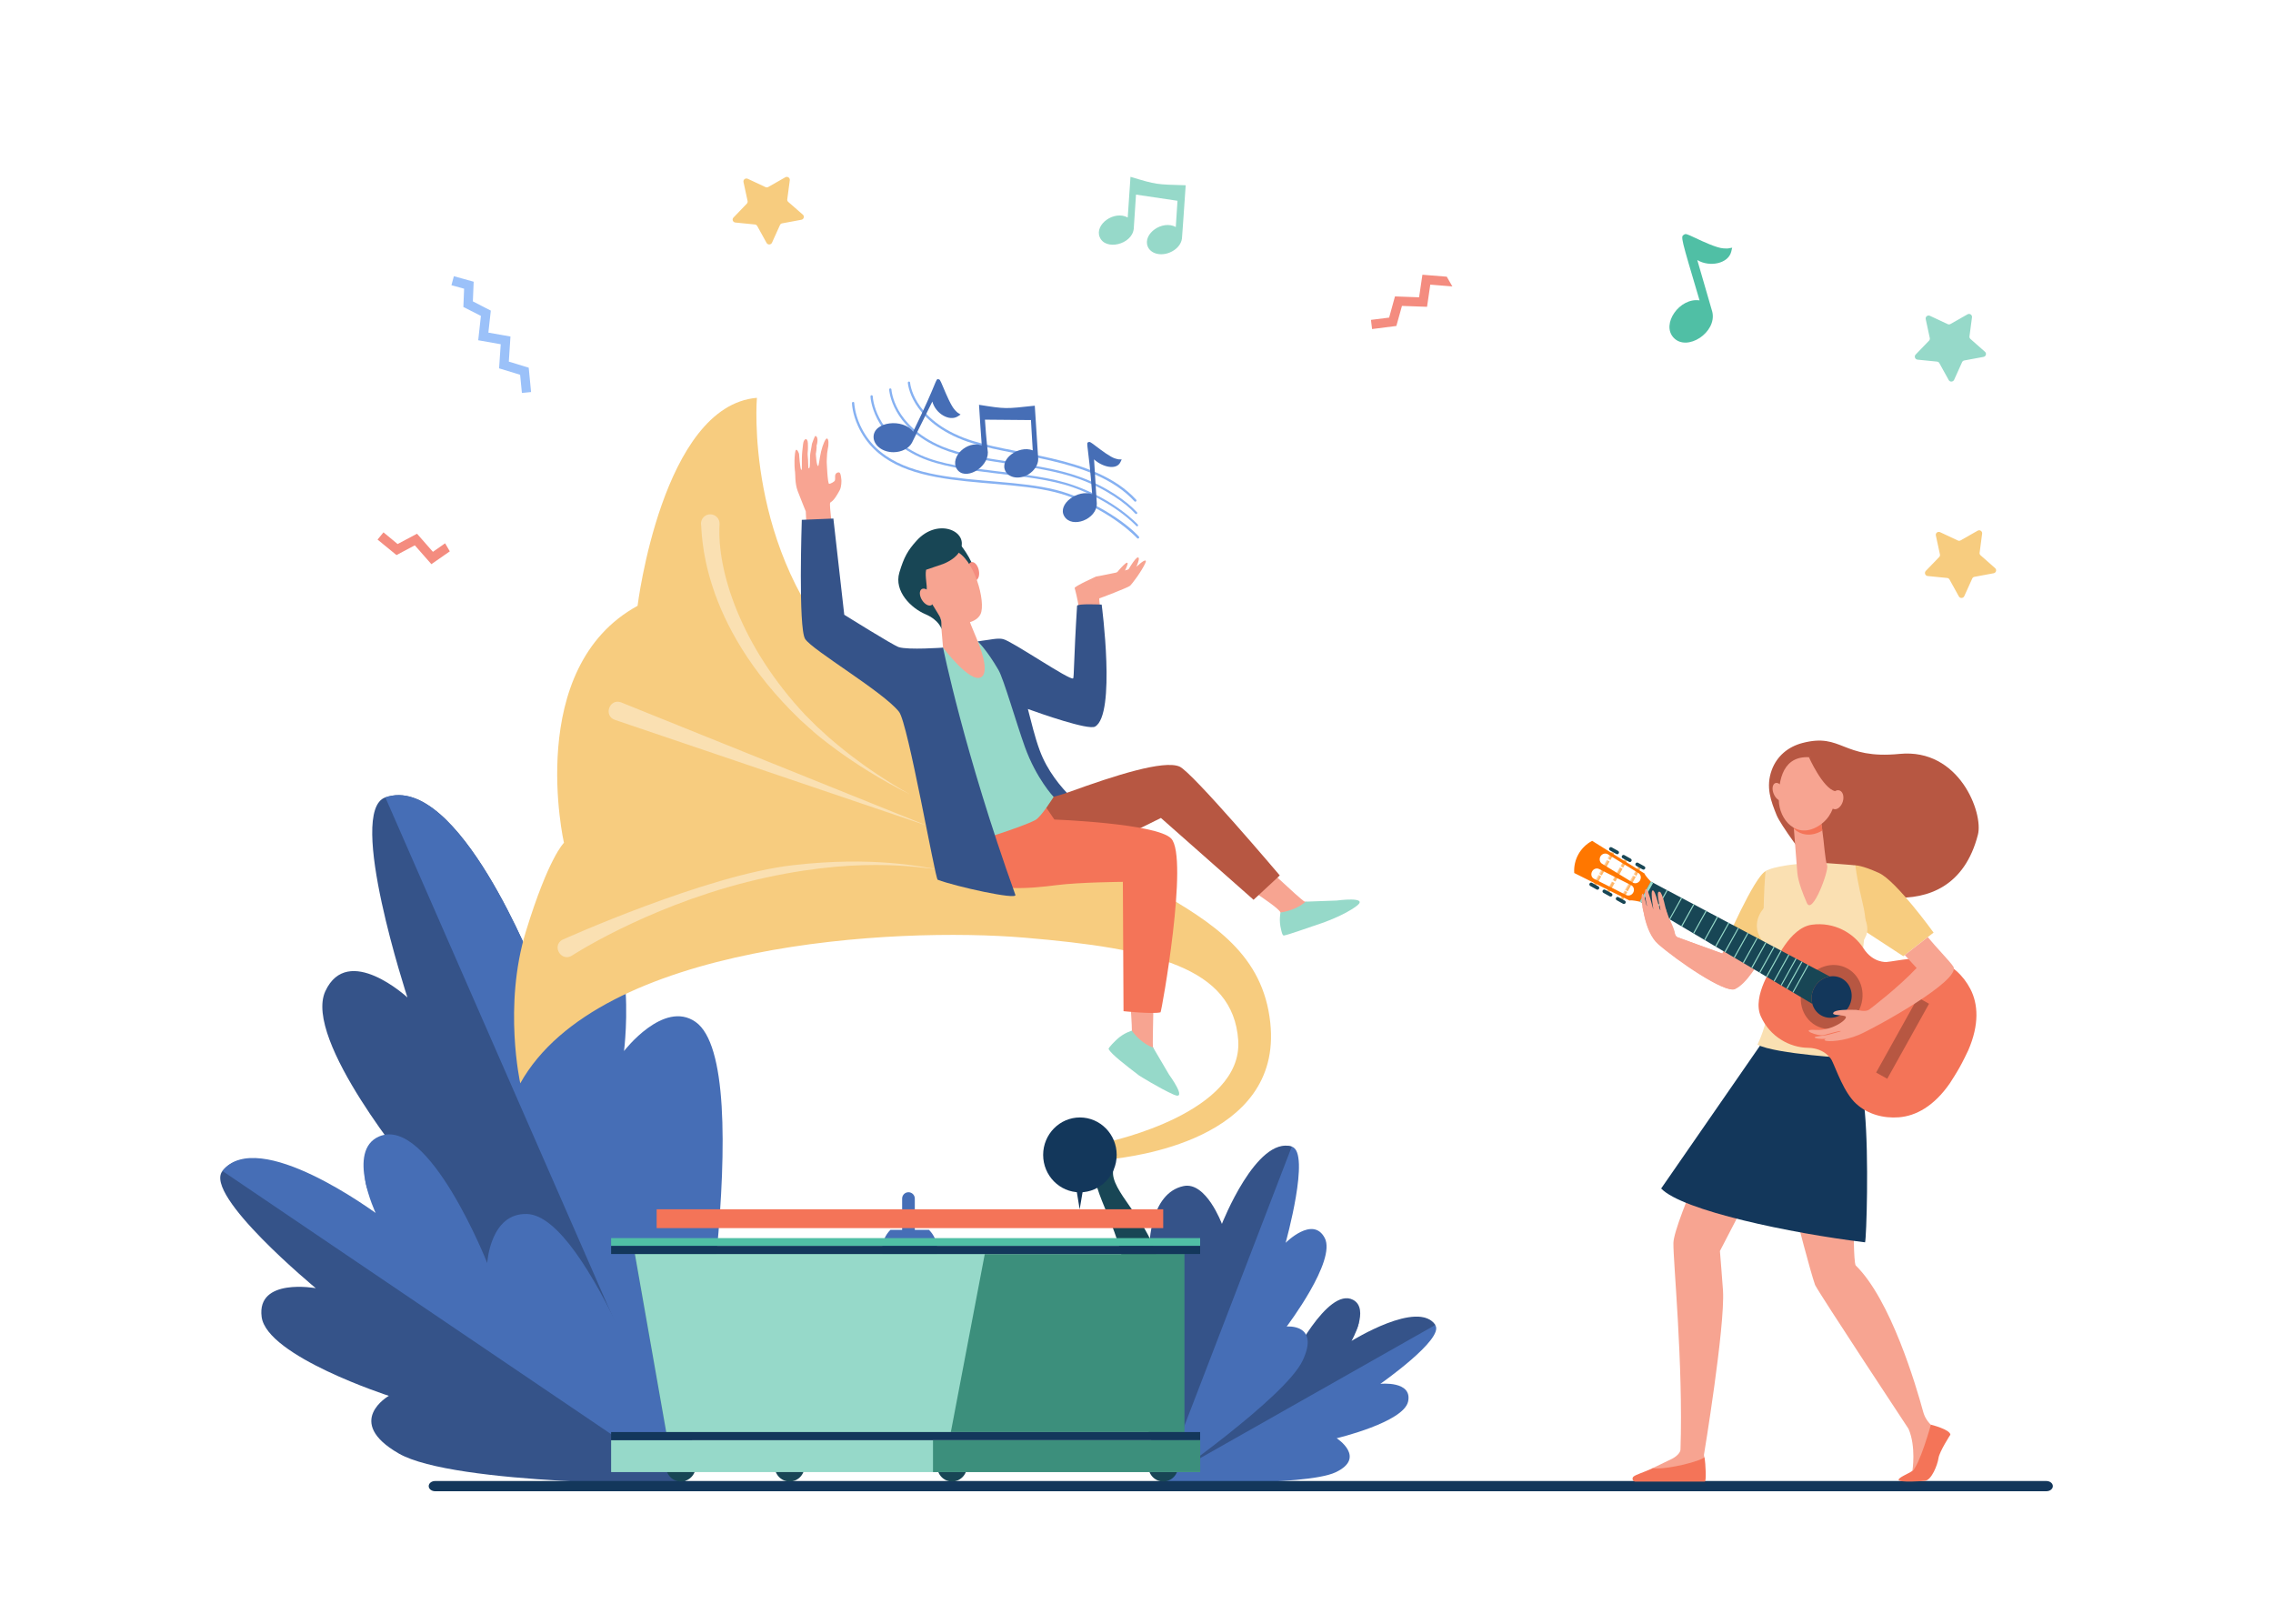 <?xml version="1.0" encoding="utf-8"?>
<!-- Generator: Adobe Illustrator 24.3.2, SVG Export Plug-In . SVG Version: 6.00 Build 0)  -->
<svg version="1.1" id="Layer_1" xmlns="http://www.w3.org/2000/svg" xmlns:xlink="http://www.w3.org/1999/xlink" x="0px" y="0px"
	 viewBox="0 0 2800 2000" style="enable-background:new 0 0 2800 2000;" xml:space="preserve">
<style type="text/css">
	.st0{fill:#FFFFFF;}
	.st1{fill:#466EB6;}
	.st2{fill:#355389;}
	.st3{fill:#13375B;}
	.st4{fill:#F48C7F;}
	.st5{fill:#96D9C9;}
	.st6{fill:#F7CC7F;}
	.st7{fill:#F7A491;}
	.st8{fill:#F47458;}
	.st9{fill:#B75742;}
	.st10{fill:#FAE0B2;}
	.st11{fill:#FFD09F;}
	.st12{fill:#FFB769;}
	.st13{fill:#FF7700;}
	.st14{fill:#184655;}
	.st15{fill:#50BFA5;}
	.st16{fill:#9BC1F9;}
	.st17{fill:#3C8F7C;}
	.st18{fill:#F8A492;}
	.st19{fill:#86B1F2;}
</style>
<g>
	<g>
		<rect x="0" class="st0" width="2800" height="2000"/>
		<g>
			<g>
				<g>
					<g>
						<path class="st1" d="M1433.5,1825.5c0,0,173.8,5.9,211.9-12.1c38.1-18.1,1.2-41.9,1.2-41.9s82.6-19.6,88-45.3
							c5.4-25.8-34.2-21.7-34.2-21.7s79.1-55.3,67.7-72.2c-21.1-31.6-110.5,24.1-110.5,24.1s29.8-29.6,8.8-40.6
							c-31.6-16.6-77.6,63.2-77.6,63.2s2.3-19.3-22-20.5C1523,1656.1,1433.5,1825.5,1433.5,1825.5z"/>
					</g>
					<path class="st2" d="M1565.2,1644.3c24.3,1.2,23.6,34.4,23.6,34.4s46.3-94.2,77.9-77.7c21,11-1.8,50.7-1.8,50.7
						s82.1-51.3,103.2-19.7l-320,181.2C1458.4,1793.5,1524.4,1642.3,1565.2,1644.3z"/>
				</g>
				<g>
					<g>
						<path class="st1" d="M1433.7,1825.5c0,0,149.5-104,171-149.7c21.5-45.7-19.7-41.9-19.7-41.9s61.5-81,46.9-109
							c-14.6-28-48.2,5.9-48.2,5.9s31.1-111.4,7.7-118.4c-43.6-13.2-86.3,127.9-86.3,127.9s-16.3-78-44.1-72.2
							c-41.9,8.7-0.1,124.1-0.1,124.1s-12.4-37.6-35.8-20.1C1383.1,1603.2,1433.7,1825.5,1433.7,1825.5z"/>
					</g>
					<path class="st2" d="M1384.2,1573.7c26.4-12.5,31.7-38.8,31.7-38.8s0.2-65.2,42.1-74c27.8-5.8,47.2,46.6,47.2,46.6
						s42.5-108.4,86.1-95.3l-158.2,411.4C1427.7,1797.5,1352.8,1588.6,1384.2,1573.7z"/>
				</g>
			</g>
			<g>
				<g>
					<g>
						<path class="st2" d="M843.1,1829.3c0,0-306.1-198-355.4-291.4c-49.2-93.4,21.3-94.2,21.3-94.2s-136-163.1-108.2-222.9
							c27.8-59.8,101.1,7.8,101.1,7.8s-75.5-229.5-27.3-246.4c89.8-31.6,185.3,214.2,185.3,214.2s-15.2-104,43.4-94.6
							c88.3,14.3,60.6,243.1,60.6,243.1s19.2-86.8,69.8-52.7C924.5,1353.4,843.1,1829.3,843.1,1829.3z"/>
					</g>
					<path class="st1" d="M856.8,1258.7c-39.4-27.6-88.1,35.9-88.1,35.9s23-178.6-65.3-192.8c-58.5-9.5-43.4,94.6-43.4,94.6
						s-95.6-245.8-185.3-214.2l369.2,843.5C852.9,1770.3,934.8,1313.3,856.8,1258.7z"/>
				</g>
				<g>
					<g>
						<path class="st2" d="M840.5,1828.1c0,0-281.2,1.4-349.3-37.8c-68.1-39.2-12.2-71-12.2-71s-150.5-48.7-156.7-97.3
							c-6.3-48.7,66.7-35.3,66.7-35.3S250.4,1472.2,274,1442.4c43.9-55.6,201.8,61.2,201.8,61.2s-50.9-59.4-10.3-76.8
							c61.2-26.1,134.8,128.9,134.8,128.9s-1.4-36.2,44-34.8C725.6,1523.4,840.5,1828.1,840.5,1828.1z"/>
					</g>
					<path class="st1" d="M649.1,1495.3c-45.4-1.4-48.9,60.4-48.9,60.4s-72-182-133.2-155.9c-40.6,17.3-4.2,94.4-4.2,94.4
						s-144.9-107.5-188.8-51.9l567.6,384.3C825.2,1788.3,725.1,1497.6,649.1,1495.3z"/>
				</g>
			</g>
			<g>
				<path class="st3" d="M528.1,1830.5L528.1,1830.5c0,3.5,3.6,6.3,8,6.3h1984.7c4.4,0,8-2.8,8-6.3l0,0c0-3.5-3.6-6.3-8-6.3H536
					C531.6,1824.2,528.1,1827,528.1,1830.5z"/>
			</g>
			<polygon class="st4" points="1782.2,340.8 1752.2,338.4 1748.1,366.2 1718.4,365.1 1711.2,391.2 1688.8,394 1690.2,405.3 
				1720.1,401.5 1727,376.8 1757.9,377.9 1761.9,350.6 1789.1,352.8 			"/>
			<polygon class="st4" points="548.3,669.2 533.3,679.7 513.7,657.4 489.8,670.1 472.4,655.7 465.1,664.6 488.4,683.7 511,671.7 
				531.4,694.9 554.1,679.1 			"/>
			<g>
				<path class="st5" d="M2362.1,443l24,2.4c1.2,0.1,2.3,0.8,2.9,1.9l11.5,20.8c1.5,2.7,5.4,2.5,6.7-0.3l9.8-21.7
					c0.5-1.1,1.5-1.9,2.7-2.1l23.7-4.4c3-0.6,4.1-4.3,1.8-6.3l-17.9-15.8c-0.9-0.8-1.4-2-1.2-3.2l3.1-23.5c0.4-3-2.9-5.2-5.6-3.6
					l-20.9,11.9c-1.1,0.6-2.4,0.7-3.5,0.1l-21.8-10.2c-2.8-1.3-5.9,1.1-5.2,4.1l5,23.2c0.3,1.2-0.1,2.4-0.9,3.3l-16.6,17.2
					C2357.7,439,2359.1,442.7,2362.1,443z"/>
				<path class="st6" d="M905.9,274.1l24,2.4c1.2,0.1,2.3,0.8,2.9,1.9l11.5,20.8c1.5,2.7,5.4,2.5,6.7-0.3l9.8-21.7
					c0.5-1.1,1.5-1.9,2.7-2.1l23.7-4.4c3-0.6,4.1-4.3,1.8-6.3L971,248.7c-0.9-0.8-1.4-2-1.2-3.2l3.1-23.5c0.4-3-2.9-5.2-5.6-3.6
					l-20.9,11.9c-1.1,0.6-2.4,0.7-3.5,0.1l-21.8-10.2c-2.8-1.3-5.9,1.1-5.2,4.1l5,23.2c0.3,1.2-0.1,2.4-0.9,3.3L903.5,268
					C901.4,270.2,902.8,273.8,905.9,274.1z"/>
				<path class="st6" d="M2374.6,709.5l24,2.4c1.2,0.1,2.3,0.8,2.9,1.9l11.5,20.8c1.5,2.7,5.4,2.5,6.7-0.3l9.8-21.7
					c0.5-1.1,1.5-1.9,2.7-2.1l23.7-4.4c3-0.6,4.1-4.3,1.8-6.3l-17.9-15.8c-0.9-0.8-1.4-2-1.2-3.2l3.1-23.5c0.4-3-2.9-5.2-5.6-3.6
					l-20.9,11.9c-1.1,0.6-2.4,0.7-3.5,0.1l-21.8-10.2c-2.8-1.3-5.9,1.1-5.2,4.1l5,23.2c0.3,1.2-0.1,2.4-0.9,3.3l-16.6,17.2
					C2370.2,705.6,2371.6,709.2,2374.6,709.5z"/>
			</g>
			<g>
				<g>
					<path class="st7" d="M2224.8,1291.6c-1.1,0.4,13.9,19.7,28.5,33.4c11.8,14.8,22.8,32.2,26.6,51.3c5.8,29,1,172.1,6,182.3
						c43.2,42.2,74.4,148.1,83.2,180.4c1.7,6.3,5.2,12,10,16.4l0,0l-1.9,36.5l-21.4,19.8c0,0,4.8-29.8-4.8-51.8
						c0,0-108.7-164.6-115.1-177.2c-12.3-35.8-57.2-219.4-57.2-219.4l-10.4-42.2C2168.2,1321.1,2224.8,1291.7,2224.8,1291.6z"/>
					<path class="st8" d="M2402.6,1767.1c0,0-13.6,20.9-14.7,29.1c-1.2,8.2-8.4,26.6-16.4,27.8c-1.8,0.3-32.9,2.5-32.7-1.3
						c0.2-3,11.4-7.2,16.7-10.8c9-6.2,23.1-57.1,23.1-57.1S2402,1760.6,2402.6,1767.1z"/>
				</g>
				<path class="st7" d="M2131.9,1355c0,0-70,149.7-70.5,176c-0.4,22.6,12.2,149.1,8.7,254.5c-0.1,3.8-4.9,8.9-12,12.1
					c-3.9,1.8-22.6,10.9-22.6,10.9l-3.1,6.2l65.7-4.7l1.3-15.2l-0.4-2.7c0,0,26.1-157.7,23.5-202.3c-0.4-7-3.8-48.9-3.8-48.9
					l79-152.4l-49.7-65.2L2131.9,1355z"/>
				<g>
					<path class="st3" d="M2292.4,1534.9C2292.4,1534.9,2292.4,1534.9,2292.4,1534.9L2292.4,1534.9z"/>
					<path class="st3" d="M2046.3,1463.9l137.4-198.5c8.5,3.4,16.5,6.4,25.5,8.2c19.7,3.8,39.4,3.2,59.4,2.5c0,0.7,0,1.4,0.1,2
						c2.3,16.4,24,41.7,28.5,91.4c5.1,56.4,2,154.3,0.3,160.7C2206.1,1519.1,2072.2,1491.1,2046.3,1463.9z"/>
				</g>
				<path class="st7" d="M2225.6,1000.9c-0.5,5.8-3.6,10.2-6.9,9.9c-3.2-0.3-5.4-5.3-4.9-11.1c0.5-5.8,3.6-10.2,6.9-9.9
					C2224,990.1,2226.2,995.1,2225.6,1000.9z"/>
				<path class="st8" d="M2100.2,1824.9h-86.1c-3.1-0.3-3.9-4.1-2.1-5.9c2.7-2.7,12.8-5.4,23.7-10.5c19.1,2,60.9-9.3,63.9-13.7
					C2101.3,1803.6,2101.9,1824.5,2100.2,1824.9z"/>
				<path class="st7" d="M2025.3,1113.5c3.5,6.4,6.6,14.2,7.1,13.9c0.8-0.6-4.1-9.1-7.5-15.7c-3.4-6.5-0.8-36.6,2.4-15.1
					c3.2,21.6,24,38,24.6,31.4c0.6-6.6,11.2,16.8,11.2,21.3c0,2.3,1.4,4.4,3.6,5.2l54.8,19.9l35.8-62.3l40.5,8.6
					c0,0-32.6,84.7-60.3,97.5c-12.7,5.8-72.2-35.2-95-55.3C2025,1147.7,2021.8,1107.1,2025.3,1113.5z"/>
				<path class="st6" d="M2175.1,1073c-14.3,6.8-50.7,91.4-50.7,91.4l46.9,28.7l14.8-43C2186,1150.1,2192.7,1064.6,2175.1,1073z"/>
				<path class="st9" d="M2188.6,1004.2c-7-17.3-13.8-34.7-6-55.9c6.4-17.2,20.2-28.5,37.6-33.1c49.3-12.9,48.5,20.4,119.8,13.4
					c73.7-7.2,103.4,73,96.5,99.5c-32.6,126.9-179.2,65.1-199.1,44C2222.7,1056.4,2193.1,1015.3,2188.6,1004.2z"/>
				<path class="st6" d="M2285.4,1065.9c0,0,7.9-0.4,29.3,9.4c21.4,9.8,67.2,73.4,67.2,73.4l-37.3,29.1l-64-41.8
					C2280.7,1135.9,2272.6,1065.9,2285.4,1065.9z"/>
				<path class="st10" d="M2164.9,1286.7c22,11.7,116.1,17,116.1,17c2.1-22,10.3-98.8,15.2-146.2c6.2-33-4-42.4-10.7-91.6
					c0-0.3-34.2-2.7-34.2-2.7l-35.5,0.9c0,0-30.9,2.5-40.7,8.9c-0.7,0.4-4.6,56.1-1.5,95.5c2.1,26.9,5.1,48.6,4.9,66.3
					C2178.2,1260.6,2164.9,1286.7,2164.9,1286.7z"/>
				<path class="st10" d="M2164.2,1141.4c0.7,21,27.8,41.2,66.3,41.2s69.8-17,69.8-38.1c0-21-25.6-50.6-64.1-50.6
					C2197.7,1093.9,2163.3,1114.7,2164.2,1141.4z"/>
				<path class="st7" d="M2243,1011c0,0,0.7,5.3,1.9,12.7c2.1,13.5,3.2,35.5,5.9,42.3c2.4,5.9-18.2,61.8-25,46.2
					c-11.9-27.3-11.6-35.5-12.2-42.8c-0.6-7.2-2.5-31.8-3.8-48.3c-0.7-8.9-1.2-15.4-1.2-15.4L2243,1011z"/>
				<path class="st8" d="M2209.7,1020.8c-0.7-8.7-1.1-15.1-1.1-15.1l34.5,5.2c0,0,0.9,5,1.8,12.1
					C2230.8,1031.2,2218.3,1028.6,2209.7,1020.8z"/>
				<path class="st7" d="M2232.2,933c0,0,13.6,3.1,22,15.9c8.4,12.8,14.1,50.5-13.5,68.1c-27.6,17.6-49.1-7.3-49.5-31.6
					C2190.8,961.1,2196,928.7,2232.2,933z"/>
				<path class="st7" d="M2184.9,977.7c2.4,5.9,7,9.5,10.4,8.1c3.4-1.4,4.3-7.2,1.9-13.1c-2.4-5.9-7-9.5-10.4-8.1
					C2183.4,966,2182.5,971.9,2184.9,977.7z"/>
				<path class="st9" d="M2228.1,932.2c0,0,17.3,38.9,32.5,42.3c15.2,3.5,15,23,15,23s-0.3-45.1-14.6-55.5
					C2246.8,931.7,2228.1,932.2,2228.1,932.2z"/>
				<path class="st7" d="M2254.6,982.6c-2,6.3-0.2,12.5,4.1,13.9c4.3,1.4,9.3-2.7,11.3-9c2-6.3,0.2-12.5-4.1-13.9
					C2261.7,972.2,2256.6,976.3,2254.6,982.6z"/>
				<g>
					
						<rect x="1951.5" y="1068.4" transform="matrix(-0.487 0.874 -0.874 -0.487 3872.508 -134.421)" class="st11" width="48.5" height="3.8"/>
					
						<rect x="1952.2" y="1069.6" transform="matrix(-0.487 0.874 -0.874 -0.487 3873.892 -134.452)" class="st12" width="48.5" height="2.2"/>
					
						<rect x="1968.2" y="1076.8" transform="matrix(-0.487 0.874 -0.874 -0.487 3904.034 -136.014)" class="st11" width="47.5" height="3.8"/>
					
						<rect x="1968.7" y="1077.6" transform="matrix(-0.487 0.874 -0.874 -0.487 3904.883 -136.034)" class="st12" width="47.5" height="2.8"/>
					
						<rect x="1984.9" y="1086.1" transform="matrix(-0.487 0.874 -0.874 -0.487 3936.974 -136.778)" class="st11" width="47.5" height="3.8"/>
					
						<rect x="1985.6" y="1087.3" transform="matrix(-0.487 0.874 -0.874 -0.487 3938.264 -136.807)" class="st12" width="47.5" height="2.3"/>
					<path class="st8" d="M2286.6,1359.6c-15.1-13.7-24.5-42.2-30.1-53.6c0,0-7.4-15-29.5-15.4c-22.1-0.3-46.8-13.5-58-38.9
						c-11.2-25.3,16.1-63.5,16.1-63.5l1.2-2.1c0,0,18.1-43.3,45.5-47.1c27.5-3.8,51.6,10.2,63.6,28.9c11.9,18.6,28.6,17,28.6,17
						c12.7-1.2,41.9-8.2,61.5-2.6c18.3,5.3,32.8,18.8,41.7,35.8c9.6,18.5,11.2,43.8-2.6,75.6c-0.7,1.7-8.1,16.7-10.5,20.7
						c-2.2,4.2-11,18.3-12.1,19.8c-19.7,28.5-42.1,40.4-62.9,42C2319.9,1377.7,2300.7,1372.4,2286.6,1359.6z"/>
					<path class="st9" d="M2236.8,1263.1c18,10,41.4,2.5,52.2-16.9c10.8-19.3,4.9-43.2-13.1-53.2c-18-10-41.4-2.5-52.2,16.9
						C2212.9,1229.2,2218.8,1253,2236.8,1263.1z"/>
					<path class="st3" d="M2243.6,1250.8c11.7,6.5,26.9,1.6,33.9-10.9c7-12.6,3.2-28-8.5-34.6c-11.7-6.5-26.9-1.6-33.9,10.9
						C2228.1,1228.8,2231.9,1244.3,2243.6,1250.8z"/>
					<path class="st13" d="M1961.3,1035.7c-14.5,7.6-23.1,23-22.1,39.3l0,0.3l68.1,33.9c2.9-0.9,12.7,1.4,12.7,1.4l13.7-24.6
						c0,0-7.1-7.2-7.9-10.1L1961.3,1035.7L1961.3,1035.7z M2011.2,1087l-37.7-23.1c-3-1.8-3.8-5.9-1.9-9.2l0,0c2-3.2,6-4.3,9-2.5
						l37.7,23.1c3,1.8,3.8,5.9,1.9,9.2l0,0C2018.2,1087.8,2014.2,1088.9,2011.2,1087z M1961.1,1073.6L1961.1,1073.6
						c1.7-3.4,5.6-4.8,8.8-3.2l39.5,19.9c3.1,1.6,4.3,5.6,2.6,8.9l0,0c-1.7,3.4-5.6,4.8-8.8,3.2l-39.5-19.9
						C1960.5,1081,1959.4,1077,1961.1,1073.6z"/>
					<path class="st14" d="M2235.1,1216.2c-3.6,6.5-4.4,13.8-2.6,20.3L2020,1110.5l13.7-24.6l220.2,116.8
						C2246.4,1203.9,2239.3,1208.7,2235.1,1216.2z"/>
					
						<rect x="2291.8" y="1269.8" transform="matrix(-0.487 0.874 -0.874 -0.487 4602.218 -148.287)" class="st9" width="105.7" height="15.7"/>
					<path class="st14" d="M2026.4,1070.1l0.1-0.1c0.6-1,0.2-2.3-0.8-2.9l-7.9-4.4c-1-0.6-2.3-0.2-2.9,0.8l-0.1,0.1
						c-0.6,1-0.2,2.3,0.8,2.9l7.9,4.4C2024.5,1071.5,2025.8,1071.1,2026.4,1070.1z"/>
					<path class="st14" d="M2009.6,1060.7l0.1-0.1c0.6-1,0.2-2.3-0.8-2.9l-7.9-4.4c-1-0.6-2.3-0.2-2.9,0.8l-0.1,0.1
						c-0.6,1-0.2,2.3,0.8,2.9l7.9,4.4C2007.8,1062.1,2009.1,1061.8,2009.6,1060.7z"/>
					<path class="st14" d="M1994,1051.1l0.1-0.1c0.6-1,0.2-2.3-0.8-2.9l-7.9-4.4c-1-0.6-2.3-0.2-2.9,0.8l-0.1,0.1
						c-0.6,1-0.2,2.3,0.8,2.9l7.9,4.4C1992.2,1052.5,1993.5,1052.1,1994,1051.1z"/>
					<path class="st14" d="M1969.7,1094.8l0.1-0.1c0.6-1,0.2-2.3-0.8-2.9l-7.9-4.4c-1-0.6-2.3-0.2-2.9,0.8l-0.1,0.1
						c-0.6,1-0.2,2.3,0.8,2.9l7.9,4.4C1967.8,1096.2,1969.1,1095.8,1969.7,1094.8z"/>
					<path class="st14" d="M1985.9,1103.3l0.1-0.1c0.6-1,0.2-2.3-0.8-2.9l-7.9-4.4c-1-0.6-2.3-0.2-2.9,0.8l-0.1,0.1
						c-0.6,1-0.2,2.3,0.8,2.9l7.9,4.4C1984.1,1104.6,1985.4,1104.3,1985.9,1103.3z"/>
					<path class="st14" d="M2002.3,1112.4l0.1-0.1c0.6-1,0.2-2.3-0.8-2.9l-7.9-4.4c-1-0.6-2.3-0.2-2.9,0.8l-0.1,0.1
						c-0.6,1-0.2,2.3,0.8,2.9l7.9,4.4C2000.4,1113.7,2001.7,1113.4,2002.3,1112.4z"/>
					<polygon class="st5" points="2020,1110.5 2033.7,1085.9 2036.5,1087.4 2022.7,1112.1 					"/>
					<polygon class="st5" points="2038.9,1121.7 2053.1,1096.2 2054.3,1096.8 2040,1122.4 					"/>
					<polygon class="st5" points="2056.2,1132 2070.9,1105.6 2072.1,1106.2 2057.3,1132.6 					"/>
					<polygon class="st5" points="2070.9,1140.7 2086,1113.6 2087.2,1114.2 2072.1,1141.4 					"/>
					<polygon class="st5" points="2085.7,1149.4 2101.2,1121.6 2102.3,1122.3 2086.8,1150.1 					"/>
					<polygon class="st5" points="2099.3,1157.5 2115.1,1129 2116.3,1129.7 2100.4,1158.2 					"/>
					<polygon class="st5" points="2112.8,1165.5 2129.1,1136.4 2130.2,1137.1 2114,1166.2 					"/>
					<polygon class="st5" points="2124.3,1172.3 2140.9,1142.7 2142,1143.3 2125.5,1173 					"/>
					<polygon class="st5" points="2135.8,1179.1 2152.7,1148.9 2153.8,1149.6 2137,1179.8 					"/>
					<polygon class="st5" points="2146.9,1185.7 2164.1,1155 2165.2,1155.6 2148.1,1186.4 					"/>
					<polygon class="st5" points="2157.3,1191.9 2174.7,1160.7 2175.9,1161.3 2158.5,1192.6 					"/>
					<polygon class="st5" points="2167.1,1197.7 2184.8,1166 2186,1166.6 2168.3,1198.4 					"/>
					<polygon class="st5" points="2184.9,1208.2 2203,1175.7 2204.2,1176.3 2186,1208.9 					"/>
					<polygon class="st5" points="2193.6,1213.4 2211.9,1180.4 2213.1,1181 2194.7,1214 					"/>
					<polygon class="st5" points="2200.6,1217.5 2219.2,1184.2 2220.4,1184.8 2201.8,1218.2 					"/>
					<polygon class="st5" points="2208.1,1222 2226.8,1188.3 2228,1188.9 2209.2,1222.6 					"/>
					
						<rect x="1980.1" y="1057" transform="matrix(-0.487 0.873 -0.873 -0.487 3871.707 -154.076)" class="st0" width="2.1" height="6.1"/>
					
						<rect x="1970.8" y="1075.3" transform="matrix(-0.488 0.873 -0.873 -0.488 3874.219 -117.147)" class="st0" width="1.4" height="5.4"/>
					
						<rect x="1996.3" y="1065.9" transform="matrix(-0.487 0.873 -0.873 -0.487 3903.644 -154.156)" class="st0" width="1.6" height="6.5"/>
					
						<rect x="1986.6" y="1083.7" transform="matrix(-0.487 0.873 -0.873 -0.487 3905.015 -119.949)" class="st0" width="2.2" height="5.9"/>
					
						<rect x="2013" y="1074.9" transform="matrix(-0.487 0.874 -0.874 -0.487 3935.371 -157.299)" class="st0" width="1.8" height="5.6"/>
					
						<rect x="2002.6" y="1095.3" transform="matrix(-0.487 0.873 -0.873 -0.487 3938.012 -116.265)" class="st0" width="1.1" height="5.2"/>
					<g>
						<polygon class="st5" points="2175.6,1202.7 2193.5,1170.6 2194.7,1171.2 2176.8,1203.4 						"/>
					</g>
				</g>
				<path class="st7" d="M2267.7,1270c0.2,0.5-7.5,2.2-14.4,4.2c-7,2-18.4,2-17.9,3.7c0.4,1.3,7.5,2.1,13.9,1.6
					c-1.6,0.7-2.4,1.4-1.5,1.9c3.5,2.3,23.8,1,42.4-6.9c18.6-7.9,126.9-67.3,115.9-84.1c-4-6.2-21.4-23.9-31.3-36.1l-28.4,22.1
					l14.6,15.9c-22.4,23.9-56.6,49.9-58.4,51.2c-4.7,3.4-13.9,0.5-15.9,0.4c-11.3-0.3-25.8-0.4-28.2,3.3c-2.4,3.8,8.1,2.5,14.3,4.4
					c6.2,1.9-14.5,18.3-36.1,17c-21.6-1.4,2.8,8.3,9.9,6.3C2253.9,1273,2267.3,1269.2,2267.7,1270z"/>
				<path class="st7" d="M2121.5,1174.5l-54.8-19.9c-2.2-0.8-3-2.9-3.6-5.2c-4.4-15.9-29.9-22.5-30.7-22c-0.5,0.3-5.7,21,11.1,35.7
					c23.3,19.6,81.3,60.9,93.9,55.1L2121.5,1174.5z"/>
			</g>
			<path class="st15" d="M2122.8,305.9L2122.8,305.9c-8-0.5-24.7-8.2-34.6-12.9c-10.5-4.9-11.6-5.4-13.7-4c-4.4,2.6-4.1,2.7,19.1,81
				c-24.5-3.7-47.6,29.1-32,45.9c16.5,17.8,53.7-6.5,47.7-31.8l0,0c-0.6-2.4-10.6-36.4-18.5-63.8c15.1,9.1,38.1,4.5,41.8-10.2l1.2-5
				C2127.9,305.9,2130.6,306.4,2122.8,305.9z"/>
			<path class="st5" d="M1456,293.7c0.3-2.6,2.2-30.8,4.6-65.5c-36.6-1.1-35.4-0.6-68-10.4c-1.3,17.8-2.5,35.7-3.4,50.1
				c-16.6-9.1-41.1,8.5-34.5,24.2c7.1,17,39.7,9.1,41.9-10.2l0,0c0.2-1.8,1.2-17.5,2.8-42.2l51.1,7.6c-0.5,7.6-1.2,17.7-2.1,32.3
				c-16.5-9-41.1,8.4-34.5,24.2c3.7,8.7,15.8,11.9,27.1,7.2C1449.4,307.6,1455.2,300.8,1456,293.7L1456,293.7z"/>
			<polygon class="st16" points="583.5,347 582.5,371.2 604.6,382.6 601.6,409.7 628.8,414.5 626.8,445.4 651.3,452.9 654.2,482.9 
				642.9,484 640.7,461.6 614.8,453.7 616.8,424 589.1,419.1 592.4,389.1 570.8,378.1 571.7,355.6 556.1,351.3 559.1,340.2 			"/>
			<g>
				<path class="st1" d="M1126.9,1527.8h-15.6v-51.5c0-4.3,3.5-7.8,7.8-7.8l0,0c4.3,0,7.8,3.5,7.8,7.8V1527.8z"/>
				<path class="st14" d="M857,1806.2c0,10.2-8.2,18.6-18.3,18.6c-10.1,0-18.3-8.3-18.3-18.6c0-10.2,8.2-18.6,18.3-18.6
					C848.8,1787.7,857,1796,857,1806.2z"/>
				<path class="st14" d="M991,1806.2c0,10.2-8.2,18.6-18.3,18.6c-10.1,0-18.3-8.3-18.3-18.6c0-10.2,8.2-18.6,18.3-18.6
					C982.8,1787.7,991,1796,991,1806.2z"/>
				<path class="st14" d="M1191.1,1806.2c0,10.2-8.2,18.6-18.3,18.6c-10.1,0-18.2-8.3-18.2-18.6c0-10.2,8.2-18.6,18.2-18.6
					C1182.9,1787.7,1191.1,1796,1191.1,1806.2z"/>
				<path class="st14" d="M1451.2,1806.2c0,10.2-8.2,18.6-18.2,18.6c-10.1,0-18.3-8.3-18.3-18.6c0-10.2,8.2-18.6,18.3-18.6
					C1443,1787.7,1451.2,1796,1451.2,1806.2z"/>
				<path class="st1" d="M1144.3,1514.8h-47.4c-6.3,6.3-10.3,15-10.3,24.7c0,19.1,15.2,34.5,34,34.5s34-15.5,34-34.5
					C1154.6,1529.8,1150.7,1521.1,1144.3,1514.8z"/>
				<path class="st14" d="M1371.2,1442.2c0.2-1.3,0.5-2.4,0.9-3.5c-8.4-6.2-14.8-15.4-22-23.2c-1.7,4.3-2.9,9.1-3.3,14.5
					c-3.3,42,38.3,86.4,39.8,154.2c1.5,68.3-48.3,121.7-110.7,93.5c-23-10.4-50.4-1.8-53.7,28c-5,44.9,59.6,59.2,99.2,46.2
					c80.2-26.3,128.8-116,102.9-206.3C1411.5,1500.6,1368.1,1466.3,1371.2,1442.2z"/>
				<polygon class="st17" points="1459.1,1763.9 820.7,1763.9 782.1,1544.6 1459.1,1544.6 				"/>
				<polygon class="st5" points="782.1,1544.6 820.7,1763.9 1171.3,1763.9 1213.1,1544.6 				"/>
				<rect x="752.8" y="1534.5" class="st3" width="725.6" height="10.1"/>
				<rect x="752.8" y="1763.9" class="st3" width="725.6" height="10.1"/>
				<rect x="752.8" y="1774" class="st5" width="725.6" height="39.2"/>
				<rect x="1149.3" y="1774" class="st17" width="329.2" height="39.2"/>
				<rect x="752.8" y="1525" class="st15" width="725.6" height="9.5"/>
				<rect x="808.9" y="1489.5" class="st8" width="624" height="23.2"/>
				<path class="st6" d="M1423.2,1095.9c-88.7-50.6-248.1-146.1-377.5-281.7C916.4,678.7,932.4,490,932.4,490
					c-116.7,9.8-147,256.2-147,256.2c-139.7,76.4-90.7,291.9-90.7,291.9s-18.8,17.5-46.9,109.2c-28.1,91.7-6.9,187-6.9,187
					c96.8-173.1,462.1-192.9,621.8-179.3c158,13.4,256.5,36.3,262.6,126.4c6,89-157.3,124.4-160.4,125c4.7,4.5,4.2,14.4,6.9,21.1
					c16-2.6,208.8-21.1,193-167.7C1556,1176.2,1495.3,1137.1,1423.2,1095.9z"/>
				<path class="st3" d="M1375.6,1422.5c0,25.4-20.3,46.1-45.3,46.1c-25,0-45.3-20.6-45.3-46.1c0-25.4,20.3-46.1,45.3-46.1
					C1355.3,1376.4,1375.6,1397.1,1375.6,1422.5z"/>
				<polygon class="st3" points="1325.2,1460.6 1330,1489.5 1334.9,1460.6 				"/>
				<path class="st10" d="M992.1,880.8c0.3,0.3,15.2,15.1,14.3,14.2c0.3,0.2,15.9,14.5,14.9,13.6c5.3,4.1,39.2,35.7,99.3,69.7
					c-74.8-37.2-122.7-80.6-119.2-77.7c-0.3-0.2-16.3-14.6-15.3-13.7C859.6,765.8,865.2,652.5,863.5,645c0-6.3,5.1-11.5,11.4-11.5
					c6.6,0,11.9,5.5,11.5,12.2C882.9,703,912.6,796.1,992.1,880.8z"/>
				<path class="st10" d="M1143,1017.4L757.5,886.7c-14.3-4.9-7-26.5,7.3-21.7C765,865.1,748.9,858.7,1143,1017.4z"/>
				<path class="st10" d="M976.7,1065.7c99.1-11.5,158.6,2.2,177.9,4.9c-22-1.6-101.4-17.5-234.4,15.8
					c-128,32.5-218.2,92.3-215.6,90.6c-12.7,8.2-25.1-11-12.4-19.2C692.4,1157.6,870.3,1077.6,976.7,1065.7z"/>
			</g>
			<g>
				<path class="st7" d="M1328.6,757.7c0,0,1.2-3.3,0.2-10.3c-1.2-8.8-4.5-21.8-5-23c-0.9-2,26.5-14.3,26.5-14.3s45.3-7.7,51.5-13.6
					c6.2-5.9,11.6-8.7,9.1-3c-4.6,10.2-16.3,25.8-19,28.1c-2.7,2.3-37.1,15.4-37.7,15.4c-0.6,0.1,2.2,22.3,2.2,22.3L1328.6,757.7z"
					/>
				<g>
					<path class="st2" d="M1357.1,744.7c0,0-30.1-1.5-30.3,1.5c-4.2,66.7-3.6,88.6-4.9,89.4c-4.2,2.8-75.2-45.9-86.2-48.4
						c-5.3-1.2-10.8-0.2-16.1,0.6c-12.6,1.9-8.4,1.1-15,2.2l0,0c-0.4,0.1-0.6,0.1-0.6,0.1l1.5,11.9c15.8,11.1,71.3,201.2,74.1,200.7
						c3-0.5,69.4,8.1,67.6,2.8c-0.3-0.9-48-31.3-66.4-81.2c-6.2-16.7-10.4-35.1-14.6-51c15.2,5.5,74.3,26.3,82.7,21.7
						C1375.1,880.3,1357.1,744.7,1357.1,744.7z"/>
					<path class="st7" d="M1508.8,1075.9c0,0,65.5,39.8,68.5,47.9c4.3,11.6,57.3-10.6,43.8-11.5c-3.1-0.2-13.1-1.5-14-1.8
						c-4.6-1.8-65.5-59.7-65.5-59.7L1508.8,1075.9z"/>
					<path class="st5" d="M1646.8,1109.2l-38.6,1.4c0,0-9.9,10.3-30.8,13.3c0,0-2.2,10,0.7,21c0.5,1.9,1.5,7.7,3.5,7.4
						c7-1.3,25.3-8.2,46.2-15.1c0,0,28.1-9.5,43.6-21.5C1686.8,1103.8,1646.8,1109.2,1646.8,1109.2z"/>
					<path class="st9" d="M1226.4,990c0,0,44.7,2.2,91.9-14.9c54.6-19.8,115.2-39.3,134.7-30.9c15.7,6.8,123.5,134.1,123.5,134.1
						l-32.3,30l-114.1-100.8c0,0-122.8,62.6-152.3,60.8C1210.8,1064,1203.6,1011.7,1226.4,990z"/>
					<polygon class="st9" points="1271.1,956.4 1321.2,1003.4 1242.7,1037.9 1226.4,990 					"/>
					<path class="st7" d="M1388.6,1184.1c0,0,5.9,72.8,5.7,85.2c-0.2,12.4,36.6,45.4,30.9,33.1c-1.3-2.8-4.9-12.3-5-13.2
						c-0.6-4.9,1.6-88.9,1.6-88.9L1388.6,1184.1z"/>
					<path class="st5" d="M1440.1,1323.6l-19.6-33.3c0,0-13.8-3.8-26.3-20.8c0,0-9.9,2.8-18.2,10.6c-1.4,1.3-11.2,10.5-10.3,12.2
						c3.5,6.3,19.8,18.9,37.6,32.5c0,0,24.8,15.6,42.6,23.5C1463.9,1356.2,1440.1,1323.6,1440.1,1323.6z"/>
					<path class="st8" d="M1442.7,1032.8c-17.8-18.6-143.9-23.4-143.9-23.4l-42.4-62.3l-70.8,56.1c0,0,14.8,59.8,22.5,75.4
						c10.2,20.7,61.6,15.7,92.9,11.7c28.8-3.7,82.2-4.1,82.2-4.1l0.8,159.3c0,0,36,3.8,45.6,1.4
						C1430.8,1246.7,1464.8,1056,1442.7,1032.8z"/>
					<path class="st5" d="M1204.5,790.1l-42.8,7.5c0,0-0.9,0.5-1.2,0.6c-3.4,1.1,14.7,126.2,23.3,172.7
						c8.7,46.5,17.4,65.5,17.4,65.5s57.2-17.3,74.3-26.4c7.1-3.8,22.4-28.4,22.4-28.4s-21.3-22.5-35.4-61.6
						c-10.8-30.1-26.2-84-32.6-94.9C1215.3,800,1204.5,790.1,1204.5,790.1z"/>
				</g>
				<path class="st7" d="M1158.4,759.5l3.3,38.2c0,0,33.6,44.7,47.1,36.3c11.3-7-3.7-42.3-3.7-42.3s-3.1-8.1-7.1-17.4
					c-2.8-6.5-5.4-13.6-5.9-18.9C1191,742.3,1158.4,759.5,1158.4,759.5z"/>
				<g>
					<path class="st14" d="M1181.4,668.8c0,0,16.8,19.7,20,37.6c3.2,17.9,0.8,30.7,0.8,30.7l-52.1-49.1L1181.4,668.8z"/>
					<path class="st4" d="M1205.7,702.2c1.4,6.2-0.4,11.9-4,12.8c-3.6,0.8-7.7-3.6-9.1-9.8c-1.4-6.2,0.4-11.9,4-12.8
						C1200.2,691.5,1204.3,695.9,1205.7,702.2z"/>
					<path class="st7" d="M1136.5,698.4c-1.1-0.1,5.3,52.4,21.9,62.9c16.7,10.5,43.3,8.5,49.5-4.9c6.9-14.8-7.8-69.1-31.8-78.2
						C1152.1,669.3,1136.5,698.4,1136.5,698.4z"/>
					<path class="st14" d="M1128.7,666.4c-10.4,11.6-15.1,19.7-20.8,38.7c-7,23.4,14.9,44.2,32,51.4c17.2,7.3,19.9,18.3,19.9,18.3
						l-0.2-7.1c0-5.5-2-8.4-3.9-11.5c-1.7-2.8-7.3-12.3-9.3-14.7c-5.4-6.4-6.4-7.8-5-14.7c1.1-5.3-2.2-16.3-0.6-25l21.1-7.2
						c0,0,13.2-4.9,19-13.6C1197.9,656,1156.1,635.4,1128.7,666.4z"/>
					<path class="st7" d="M1147.2,731.9c3.3,5.4,3.5,11.4,0.3,13.4c-3.2,1.9-8.4-0.9-11.8-6.3c-3.3-5.4-3.5-11.4-0.3-13.4
						C1138.6,723.7,1143.9,726.5,1147.2,731.9z"/>
				</g>
				<path class="st18" d="M982.6,604.7c3.7,9.8,10,25.2,10,25.2c0.2,4.4,1,22.8,2.2,45.4l31.3-17.1c0,0-4.7-36.4-3.5-38.8
					c1-2,3.4,0.1,11.8-15.6c2.4-4.5,2.1-12,2.1-12s-0.5-9.2-2.6-9.8c-2.2-0.6-4.4,1-4.9,2.7c-0.6,1.7,0.1,5.3-0.5,7
					c-0.6,1.7-5.1,4.1-7.1,4.3c-2,0.1-3-27.1-3-27.1s0.2-7.8,0.5-10.4c0.2-2.2,1.4-8.7,1.4-8.7s1.2-9.4-1.7-9.7
					c-1.7-0.2-5.1,7.7-7.1,15.9c-2.1,8.8-2.8,18-3.7,18c-2.1,0-2.8-15-2.8-15s1.3-7,0.9-10.2c1.5-4.2,2-11.6-1.6-11.8
					c-0.7,0-4.1,9.7-4.1,9.7s-1,6.7-1.7,9.9c-1.2,5.6-0.5,14.1-1,17.9c-0.4,3.2-1.3,2-1.6,2.2c-0.2,0.1-0.3-4.2-0.5-10.2
					c-0.1-3-0.8-6.4-0.4-9.9c0.4-3.2,0.3-7.7,0.2-10.5c-0.3-7.7-5.1-6.4-5.9,0.8c-0.3,2.7-0.6,5.7-1,8.8
					c-1.2,11.8,0.2,22.8-1.1,23.1c-1.6,0.3-2.9-19.9-2.9-19.9s-3.8-10.9-5-0.2c-1.4,12.3,0,22.1,0.1,22.5
					C979.9,584.1,979,594.9,982.6,604.7z"/>
				<path class="st2" d="M1161.7,797.7c0,0-42.9,3.1-54.5-0.6c-7-2.2-67.2-39.9-67.2-39.9l-13.4-118.5l-38.9,1.6
					c0,0-4.5,133.2,4.1,146.7c8.9,13.9,96.5,65.3,115.7,89.8c11.1,14.1,44.4,205.3,47.6,206.8c22.1,8.4,98,25.1,95.7,18.7
					C1187.5,926,1161.7,797.7,1161.7,797.7z"/>
				<path class="st7" d="M1343,724.6c0,0,11.3-6.5,14.3-7.9c3.1-1.4,13-4.6,13-4.6s13.9-18.1,17.9-19c4-0.9-7.1,18.8-7.1,18.8
					l-4.9,6c0,0,8-8.7,9.6-10c1.6-1.3,12.6-22.1,16.2-21.3c3.5,0.9-4,15.5-7.6,23.3c-3.6,7.7-23.4,14.6-23.4,14.6L1343,724.6z"/>
			</g>
			<g>
				<g>
					<g>
						<g>
							<path class="st19" d="M1400.8,662.9c-0.3-0.3-29.6-32.4-85.7-52.1c-80.1-28.2-217.3,2.7-258-85.7
								c-7.3-15.8-7.6-28.1-7.6-28.6c0-1.9,2.8-1.9,2.8-0.1l0,0c0,0.1,0.4,12.4,7.4,27.6c40,86.4,175.8,55.7,256.3,84
								c40.3,14.2,73.4,37.9,86.9,52.9C1404.2,662.4,1402.1,664.3,1400.8,662.9z"/>
						</g>
						<g>
							<path class="st19" d="M1399.7,647.8c-1.1-1.2-27.8-29.8-77.8-47.5c-54.5-19.3-138.2-14.6-188.6-37.1
								c-30.6-13.7-45.5-33.3-52.7-47.3c-7.8-15.3-8.3-27.1-8.3-27.6c-0.1-1.9,2.8-2,2.8-0.1c0,0.2,0.5,11.9,8.1,26.6
								c7,13.6,21.5,32.5,51.2,45.9c49.8,22.3,133.4,17.5,188.3,37.1c50.7,17.9,77.8,47.1,78.9,48.3c0.5,0.6,0.5,1.5-0.1,2
								C1401.2,648.4,1400.3,648.4,1399.7,647.8z"/>
						</g>
						<g>
							<path class="st19" d="M1398.6,632.7c-11.9-12.9-36.4-31-69.8-42.9c-52.6-18.9-124.1-18.4-169.1-37.2
								c-32-13.4-47.8-32.4-55.4-46c-8.3-14.8-8.9-26.2-9-26.7c-0.1-1.9,2.8-2,2.8-0.1l0,0c0,0.1,0.7,11.4,8.7,25.6
								c7.4,13.1,22.8,31.5,53.9,44.6c22.7,9.5,52.1,14,83.2,18.8c29.4,4.5,59.8,9.1,85.7,18.4c33.8,12.1,58.8,30.5,70.9,43.7
								C1402,632.1,1399.9,634,1398.6,632.7z"/>
						</g>
						<g>
							<path class="st19" d="M1397.5,617.5c-50.9-55.4-153.9-53.2-211.4-75.6c-33.5-13-50.1-31.4-58.2-44.5
								c-8.8-14.3-9.5-25.4-9.6-25.9c-0.1-1.9,2.7-2.1,2.8-0.2c0,0.2,0.8,11,9.3,24.7c7.8,12.7,24,30.5,56.7,43.2
								c57.3,22.3,160.8,20,212.5,76.3c0.5,0.6,0.5,1.5-0.1,2C1398.9,618.1,1398,618.1,1397.5,617.5z"/>
						</g>
					</g>
				</g>
				<g>
					<path class="st1" d="M1176.3,505L1176.3,505c-4.7-4.9-10.7-19.3-14.3-27.8c-4.8-11.5-4.2-9.1-6-10.1c-3.8-0.8-0.6,2-31.1,64.5
						c-12.7-16.6-48.9-12.5-48.8,6.7c0.1,9.9,10.6,18.8,24.7,18.7c9.8-0.1,18.7-4.6,22.5-11.5l0,0c1-1.8,14.3-29,25.2-50.9
						c3.8,14.5,20.9,25.1,31.6,18.1l3.2-2.1l-3.3-2.1C1178.9,507.9,1176.5,505.2,1176.3,505z"/>
					<path class="st1" d="M1373.6,564.7L1373.6,564.7c-5.8-1.7-16.8-10-23.4-15c-7-5.3-7.7-5.8-9.4-5.1c-3.6,1.2,0.1,2.9,4.6,64.2
						c-17.4-6.6-43.2,12.1-34.4,27c9.3,15.8,40.5,3.8,40.1-15.7h0c-0.1-1.9-2-32.9-3.4-54.3c9.7,9.1,27.3,13.9,32.4,3.6l1.7-3.5
						C1377.4,565.6,1379.3,566.4,1373.6,564.7z"/>
					<path class="st1" d="M1278.9,565.2c-0.1-2.6-2-30.8-4.2-65.5c-36.4,3.9-35.2,4.2-68.7-1.1c1.1,17.8,2.3,35.7,3.4,50.1
						c-17.6-6.7-39.5,13.9-30.9,28.6c9.4,15.9,38.8-0.8,38.4-20.2c0,0-2-15.5-3.6-40.2l56.7,0.5c0.5,7.6,1.2,22.7,2.2,37.3
						c-17.6-6.7-42,11.4-33.3,26.2c4.8,8.1,17.3,9.7,27.8,3.5C1274.2,579.8,1279.1,572.3,1278.9,565.2L1278.9,565.2z"/>
				</g>
			</g>
		</g>
	</g>
	<path class="st7" d="M2023.5,1118.5c-0.8-10.7,9.2,8.3,12.6,9.9c6.8,17.8,12.2-18.9,16-8.7c0.6,1.6,2.1,6.8,3.7,10.6
		c0.9,2,4.1,14.8,6.3,15.2l-10.4,17.5c-4.5-2.3-8.4-4-11.6-6C2030.6,1151.3,2026,1130.4,2023.5,1118.5z"/>
	<path class="st7" d="M2052.6,1122.3c0,0,4.6,12.8-1.3,14.3c-14.3,3.5-21.6,1.2-26.1-12.2c-3.9-11.5-3.5-23.9-1.8-23.6
		c2,0.3,4.7,14.5,6.1,18.9c1.4,4.4-6.9-26.4-1.1-24.5c2,0.7,7.3,22,8.1,24.5c0.8,2.5-4.1-22.6-0.6-23c3.6-0.4,7.8,22.9,9.3,24.3
		c1.5,1.3-6.9-24.7-0.7-22.6C2048.1,1099.3,2052.6,1122.3,2052.6,1122.3z"/>
</g>
</svg>

